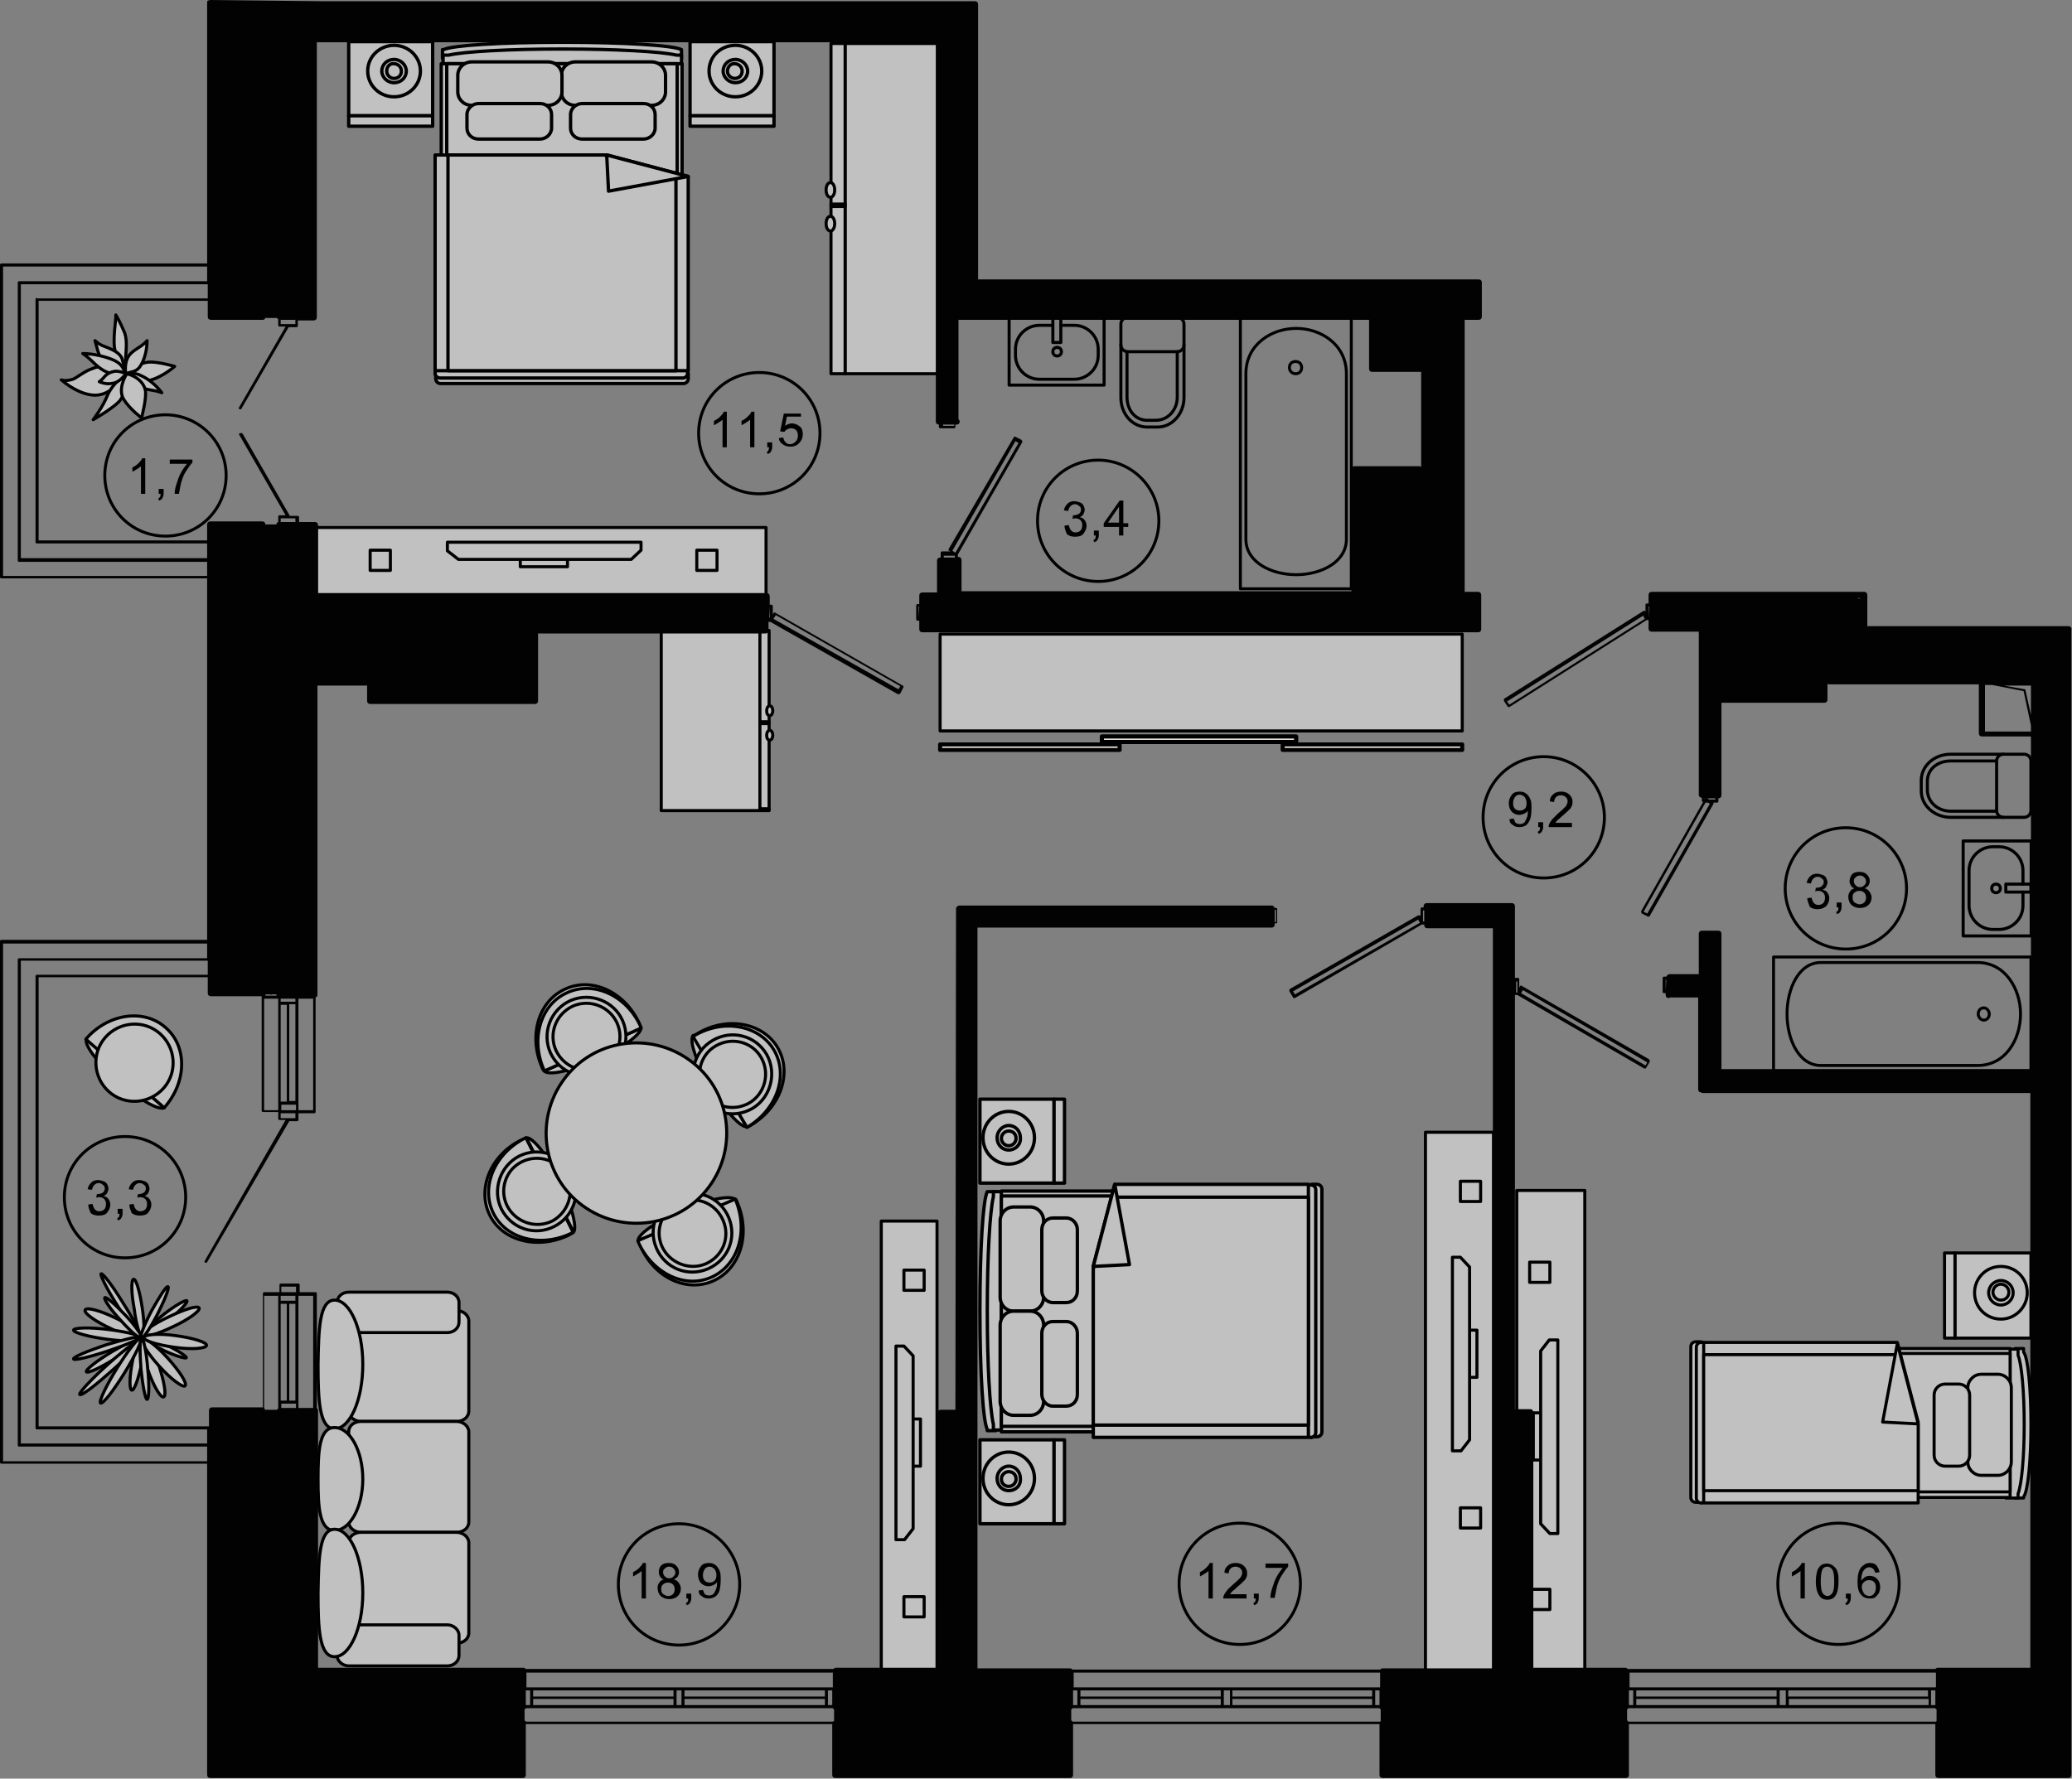 <?xml version="1.0" encoding="UTF-8"?> <!-- Generator: Adobe Illustrator 25.0.1, SVG Export Plug-In . SVG Version: 6.00 Build 0) --> <svg xmlns="http://www.w3.org/2000/svg" xmlns:xlink="http://www.w3.org/1999/xlink" id="Слой_1" x="0px" y="0px" viewBox="0 0 338.1 290.3" style="enable-background:new 0 0 338.1 290.3;" xml:space="preserve"><rect x="0" y="0" width="338.1" height="290.3" fill="#808080" stroke="none"/> <style type="text/css"> .st0{fill:#C1C1C2;stroke:#000000;stroke-width:0.5;stroke-linecap:round;stroke-linejoin:round;stroke-miterlimit:10;} .st1{fill:#F5EFE8;stroke:#000000;stroke-width:0.658;stroke-linecap:round;stroke-linejoin:round;stroke-miterlimit:10;} .st2{fill:#F5EFE8;stroke:#000000;stroke-width:0.685;stroke-linecap:round;stroke-linejoin:round;stroke-miterlimit:10;} .st3{fill:#F5EFE8;stroke:#000000;stroke-width:0.5;stroke-linecap:round;stroke-linejoin:round;stroke-miterlimit:10;} .st4{fill:#C1C1C2;stroke:#000000;stroke-width:0.545;stroke-linecap:round;stroke-linejoin:round;stroke-miterlimit:10;} .st5{fill-rule:evenodd;clip-rule:evenodd;fill:#C1C1C2;stroke:#000000;stroke-width:0.5;stroke-linecap:round;stroke-linejoin:round;stroke-miterlimit:10;} .st6{fill:none;stroke:#000000;stroke-width:0.5;stroke-linecap:round;stroke-linejoin:round;stroke-miterlimit:10;} .st7{fill:none;stroke:#000000;stroke-width:0.48;stroke-linecap:round;stroke-linejoin:round;stroke-miterlimit:10;} .st8{fill:#020202;} .st9{fill:none;stroke:#000000;stroke-width:0.48;stroke-linecap:round;stroke-linejoin:round;stroke-miterlimit:10;} </style> <g> <g> <g> <path class="st0" d="M111.4,197.5c-4.2,1.8-7.3,3.9-7.3,5l15.9-6.7C119.3,195,115.6,195.7,111.4,197.5z"></path> <path class="st0" d="M116.3,209.1c4.4-1.9,6.2-7.5,4.1-12.6c-0.1-0.3-0.2-0.5-0.3-0.7l-15.9,6.7c0.1,0.3,0.2,0.5,0.3,0.8 C106.6,208.4,111.9,211,116.3,209.1z"></path> <path class="st0" d="M104.1,202.5c0,0,0,0.1,0,0.1c2.2,5.1,7.5,7.8,11.9,5.9c4.4-1.9,6.2-7.5,4-12.7c0,0,0-0.1,0-0.1L104.1,202.5 z"></path> <path class="st0" d="M107.1,203.7c-1.4-3.3,0.1-7,3.4-8.4c3.3-1.4,7,0.1,8.4,3.4c1.4,3.3-0.1,7-3.4,8.4 C112.2,208.5,108.5,207,107.1,203.7z"></path> <path class="st0" d="M108,203.4c-1.2-2.8,0.1-5.9,2.9-7.1c2.8-1.2,5.9,0.1,7.1,2.9c1.2,2.8-0.1,5.9-2.9,7.1 C112.4,207.4,109.2,206.1,108,203.4z"></path> </g> <g> <path class="st0" d="M91.3,192.6c-2-4.1-4.4-7-5.4-6.9l7.7,15.4C94.2,200.4,93.3,196.7,91.3,192.6z"></path> <path class="st0" d="M79.9,198.3c2.1,4.3,7.9,5.7,12.9,3.3c0.2-0.1,0.5-0.3,0.7-0.4l-7.7-15.4c-0.3,0.1-0.5,0.2-0.8,0.3 C80.1,188.5,77.8,194,79.9,198.3z"></path> <path class="st0" d="M85.8,185.7C85.8,185.7,85.7,185.7,85.8,185.7c-5.1,2.5-7.4,8-5.3,12.3c2.1,4.3,7.9,5.7,12.9,3.2 c0,0,0.1,0,0.1-0.1L85.8,185.7z"></path> <path class="st0" d="M84.7,188.7c3.2-1.6,7-0.3,8.6,2.9c1.6,3.2,0.3,7-2.9,8.6c-3.2,1.6-7,0.3-8.6-2.9 C80.3,194.2,81.6,190.3,84.7,188.7z"></path> <path class="st0" d="M85.2,189.6c2.7-1.3,5.9-0.2,7.3,2.4c1.3,2.7,0.2,5.9-2.4,7.3c-2.7,1.3-5.9,0.2-7.3-2.4 C81.4,194.2,82.5,190.9,85.2,189.6z"></path> </g> <g> <path class="st0" d="M97.4,172.9c4.2-1.8,7.2-4.1,7.2-5.1l-15.8,7C89.5,175.6,93.3,174.8,97.4,172.9z"></path> <path class="st0" d="M92.3,161.4c-4.4,1.9-6.1,7.6-3.9,12.7c0.1,0.3,0.2,0.5,0.4,0.7l15.8-7c-0.1-0.3-0.2-0.5-0.3-0.8 C102,162,96.7,159.4,92.3,161.4z"></path> <path class="st0" d="M104.6,167.8c0,0,0-0.1,0-0.1c-2.2-5.1-7.6-7.7-12-5.7c-4.4,1.9-6.1,7.6-3.8,12.7c0,0,0,0.1,0,0.1 L104.6,167.8z"></path> <path class="st0" d="M101.6,166.6c1.4,3.2,0,7-3.3,8.5c-3.2,1.4-7,0-8.5-3.3c-1.4-3.2,0-7,3.3-8.5 C96.4,161.9,100.2,163.4,101.6,166.6z"></path> <path class="st0" d="M100.7,167c1.2,2.7,0,5.9-2.8,7.2c-2.7,1.2-5.9,0-7.2-2.8c-1.2-2.7,0-5.9,2.8-7.2 C96.3,163,99.5,164.3,100.7,167z"></path> </g> <g> <path class="st0" d="M116,177.4c2.3,3.9,4.9,6.7,5.9,6.5l-8.8-14.9C112.4,169.9,113.7,173.5,116,177.4z"></path> <path class="st0" d="M126.9,171c-2.4-4.1-8.3-5.2-13.1-2.3c-0.2,0.1-0.5,0.3-0.7,0.4l8.8,14.9c0.2-0.1,0.5-0.3,0.7-0.4 C127.4,180.7,129.3,175.1,126.9,171z"></path> <path class="st0" d="M121.9,184C121.9,184,122,183.9,121.9,184c4.9-2.9,6.8-8.5,4.4-12.6c-2.4-4.1-8.3-5.2-13.1-2.3 c0,0-0.1,0-0.1,0.1L121.9,184z"></path> <path class="st0" d="M122.8,180.9c-3.1,1.8-7,0.8-8.8-2.3c-1.8-3.1-0.8-7,2.3-8.8c3.1-1.8,7-0.8,8.8,2.3 C126.8,175.1,125.8,179.1,122.8,180.9z"></path> <path class="st0" d="M122.3,180c-2.6,1.5-5.9,0.7-7.4-1.9c-1.5-2.6-0.7-5.9,1.9-7.4c2.6-1.5,5.9-0.7,7.4,1.9 C125.7,175.2,124.8,178.5,122.3,180z"></path> </g> <g> <path class="st0" d="M95.1,196.8c-6.6-4.8-7.9-14.1-3.1-20.6c4.8-6.6,14.1-7.9,20.6-3.1c6.6,4.8,7.9,14.1,3.1,20.6 C110.9,200.2,101.7,201.6,95.1,196.8z"></path> </g> </g> <g> <g> <path class="st0" d="M152.9,199.3v73.3h-9.1v-73.3H152.9z"></path> </g> <g> <path class="st0" d="M150.8,260.6v3.3h-3.3v-3.3H150.8z"></path> </g> <g> <path class="st0" d="M150.8,207.3v3.3h-3.3v-3.3H150.8z"></path> </g> <g> <path class="st0" d="M150.2,231.6v7.7h-1.7v-7.7H150.2z"></path> </g> <path class="st0" d="M147.5,219.7h-1.3v31.6h1.4l1.4-1.8l0-28.2L147.5,219.7z"></path> </g> <g> <g> <path class="st0" d="M247.5,272.6v-78.3h11.1v78.3H247.5z"></path> </g> <g> <path class="st0" d="M249.6,209.3v-3.3h3.3v3.3H249.6z"></path> </g> <g> <path class="st0" d="M249.6,262.7v-3.3h3.3v3.3H249.6z"></path> </g> <g> <path class="st0" d="M250.2,238.3v-7.7h1.7v7.7H250.2z"></path> </g> <path class="st0" d="M252.9,250.3h1.3v-31.6h-1.4l-1.4,1.8l0,28.2L252.9,250.3z"></path> </g> <g> <g> <path class="st0" d="M243.7,184.8v88h-11.1v-88H243.7z"></path> </g> <g> <path class="st0" d="M241.6,246.1v3.3h-3.3v-3.3H241.6z"></path> </g> <g> <path class="st0" d="M241.6,192.8v3.3h-3.3v-3.3H241.6z"></path> </g> <g> <path class="st0" d="M241,217.1v7.7h-1.7v-7.7H241z"></path> </g> <path class="st0" d="M238.3,205.2H237v31.6h1.4l1.4-1.8l0-28.2L238.3,205.2z"></path> </g> <g> <g> <path class="st0" d="M125,97.1H51.6v-11H125V97.1z"></path> </g> <g> <path class="st0" d="M63.7,93.1h-3.3v-3.3h3.3V93.1z"></path> </g> <g> <path class="st0" d="M117,93.1h-3.3v-3.3h3.3V93.1z"></path> </g> <g> <path class="st0" d="M92.6,92.5h-7.7v-1.7h7.7V92.5z"></path> </g> <path class="st0" d="M104.6,89.8v-1.3H73v1.4l1.8,1.4l28.2,0L104.6,89.8z"></path> </g> <g> <g> <path class="st0" d="M74.5,213.9c1.1,0,2,0.8,2,1.7l0,14.7c0,1-0.9,1.7-2,1.7l-15.6,0c-1.1,0-2-0.8-2-1.7l0-14.7 c0-1,0.9-1.7,2-1.7L74.5,213.9z"></path> </g> <g> <path class="st0" d="M74.5,232c1.1,0,2,0.8,2,1.7l0,14.7c0,1-0.9,1.7-2,1.7l-15.6,0c-1.1,0-2-0.8-2-1.7l0-14.7c0-1,0.9-1.7,2-1.7 L74.5,232z"></path> </g> <g> <path class="st0" d="M74.5,250.1c1.1,0,2,0.8,2,1.7l0,14.7c0,1-0.9,1.7-2,1.7H58.9c-1.1,0-2-0.8-2-1.7l0-14.7c0-1,0.9-1.7,2-1.7 L74.5,250.1z"></path> </g> <g> <path class="st0" d="M73,210.9c1,0,1.9,0.7,1.9,1.7v3.2c0,0.9-0.8,1.7-1.9,1.7l-16.1,0c-1,0-1.9-0.8-1.9-1.7l0-3.2 c0-0.9,0.8-1.7,1.9-1.7L73,210.9z"></path> </g> <g> <path class="st0" d="M73,265.2c1,0,1.9,0.8,1.9,1.7l0,3.3c0,0.9-0.8,1.7-1.9,1.7l-16.1,0c-1,0-1.9-0.8-1.9-1.7l0-3.3 c0-0.9,0.8-1.7,1.9-1.7L73,265.2z"></path> </g> <g> <path class="st0" d="M54.6,212.2c2.5,0,4.6,4.7,4.6,10.5c0,5.8-2.1,10.5-4.6,10.5c-2.5,0-2.7-4.7-2.7-10.5 C52,216.9,52.1,212.2,54.6,212.2z"></path> </g> <g> <path class="st0" d="M54.6,233c2.5,0,4.6,3.8,4.6,8.4c0,4.6-2.1,8.4-4.6,8.4c-2.5,0-2.7-3.8-2.7-8.4S52.1,233,54.6,233z"></path> </g> <g> <path class="st0" d="M54.6,249.6c2.5,0,4.6,4.6,4.6,10.4c0,5.7-2.1,10.4-4.6,10.4c-2.5,0-2.7-4.6-2.7-10.4 C52,254.2,52.1,249.6,54.6,249.6z"></path> </g> </g> <g> <g> <g> <rect x="153.4" y="103.5" class="st0" width="85.2" height="15.8"></rect> </g> </g> <g> <g> <rect x="209.3" y="121.5" class="st1" width="29.3" height="0.9"></rect> </g> </g> <g> <g> <rect x="153.4" y="121.5" class="st1" width="29.3" height="0.9"></rect> </g> </g> <g> <g> <rect x="179.8" y="120.2" class="st2" width="31.7" height="0.9"></rect> </g> </g> </g> <g> <g> <g> <rect x="137.9" y="7.1" class="st0" width="15.5" height="53.9"></rect> </g> <g> <rect x="135.6" y="7.1" class="st0" width="2.3" height="53.9"></rect> </g> </g> <rect x="135.6" y="33.3" class="st3" width="2.3" height="0.4"></rect> <path class="st0" d="M135.5,35.3c0.4,0,0.7,0.5,0.7,1.2c0,0.7-0.3,1.2-0.7,1.2c-0.4,0-0.7-0.5-0.7-1.2 C134.8,35.8,135.1,35.3,135.5,35.3z"></path> <path class="st0" d="M135.5,29.8c0.4,0,0.7,0.5,0.7,1.2c0,0.7-0.3,1.2-0.7,1.2c-0.4,0-0.7-0.5-0.7-1.2 C134.8,30.3,135.1,29.8,135.5,29.8z"></path> </g> <g> <g> <path class="st4" d="M72.2,8.1h0.2c1.3-0.7,9.5-1.2,19.4-1.2s18.1,0.5,19.4,1.2l0,0v1.4l-9.9,0c-2.8,0.1-6,0.2-9.5,0.2 c-3.4,0-6.7-0.1-9.5-0.2l-10.1,0V8.1z"></path> <path class="st4" d="M73.2,9c2.6-0.6,9.9-1,18.6-1c8.7,0,16,0.4,18.6,1h0.8v2l-38.9,0V9H73.2z"></path> <rect x="72" y="10.4" class="st4" width="39.3" height="50.4"></rect> <rect x="72.9" y="10.4" class="st4" width="37.6" height="50.4"></rect> <path class="st4" d="M71,60.9c0-0.3,0.8-0.6,1.7-0.6l37.9,0c1,0,1.7,0.3,1.7,0.6v0.9c0,0,0,0,0,0c0,0,0,0,0,0 c0,0.5-0.4,0.8-0.8,0.8l-39.6,0c-0.5,0-0.8-0.4-0.8-0.8c0,0,0,0,0,0c0,0,0,0,0,0V60.9z"></path> <path class="st4" d="M71,60.9c0,0.5,0.4,0.8,0.8,0.8l39.6,0c0.5,0,0.8-0.4,0.8-0.8l0,0c0-0.5-0.4-0.8-0.8-0.8l-39.6,0 C71.4,60.1,71,60.4,71,60.9L71,60.9z"></path> <g> <path class="st4" d="M91.6,15c0,1.2,1,2.2,2.3,2.2l12.4,0c1.3,0,2.3-1,2.3-2.2v-2.7c0-1.2-1-2.2-2.3-2.2l-12.4,0 c-1.3,0-2.3,1-2.3,2.2V15z"></path> </g> <g> <path class="st4" d="M93.1,20.9c0,1,0.8,1.8,1.9,1.8l10,0c1,0,1.9-0.8,1.9-1.8v-2.2c0-1-0.8-1.8-1.9-1.8l-10,0 c-1,0-1.9,0.8-1.9,1.8V20.9z"></path> </g> <g> <path class="st4" d="M74.7,15c0,1.2,1,2.2,2.3,2.2l12.4,0c1.3,0,2.3-1,2.3-2.2v-2.7c0-1.2-1-2.2-2.3-2.2l-12.4,0 c-1.3,0-2.3,1-2.3,2.2V15z"></path> </g> <g> <path class="st4" d="M76.2,20.9c0,1,0.8,1.8,1.9,1.8l10,0c1,0,1.9-0.8,1.9-1.8v-2.2c0-1-0.8-1.8-1.9-1.8l-10,0 c-1,0-1.9,0.8-1.9,1.8V20.9z"></path> </g> <polygon class="st4" points="71,60.5 112.3,60.5 112.3,28.8 99.1,25.3 71,25.3 "></polygon> <polygon class="st4" points="73.1,60.5 110.3,60.5 110.3,28.9 98.6,25.3 73.1,25.3 "></polygon> <polygon class="st4" points="112.3,28.8 112.3,28.8 99,25.3 99.3,31.2 "></polygon> </g> <g> <rect x="56.9" y="6.8" class="st4" width="13.7" height="12.1"></rect> <rect x="56.9" y="18.9" class="st4" width="13.7" height="1.7"></rect> <g> <path class="st4" d="M61.8,11.6c0,1.4,1.1,2.5,2.5,2.5c1.4,0,2.5-1.1,2.5-2.5c0-1.4-1.1-2.5-2.5-2.5 C62.9,9.1,61.8,10.2,61.8,11.6z"></path> <path class="st4" d="M60,11.6c0,2.3,1.9,4.2,4.3,4.2c2.4,0,4.3-1.9,4.3-4.2c0-2.3-1.9-4.2-4.3-4.2C62,7.4,60,9.2,60,11.6z M62.3,11.6c0-1.1,0.9-1.9,2-1.9c1.1,0,2,0.9,2,1.9c0,1.1-0.9,1.9-2,1.9C63.2,13.5,62.3,12.6,62.3,11.6z"></path> <path class="st4" d="M63.1,11.6c0,0.7,0.6,1.2,1.2,1.2c0.7,0,1.2-0.5,1.2-1.2c0-0.7-0.6-1.2-1.2-1.2 C63.6,10.3,63.1,10.9,63.1,11.6z"></path> </g> </g> <g> <rect x="112.6" y="6.8" class="st4" width="13.7" height="12.1"></rect> <rect x="112.6" y="18.9" class="st4" width="13.7" height="1.7"></rect> <g> <path class="st4" d="M117.4,11.6c0,1.4,1.1,2.5,2.5,2.5c1.4,0,2.5-1.1,2.5-2.5c0-1.4-1.1-2.5-2.5-2.5 C118.6,9.1,117.4,10.2,117.4,11.6z"></path> <path class="st4" d="M115.7,11.6c0,2.3,1.9,4.2,4.3,4.2c2.4,0,4.3-1.9,4.3-4.2c0-2.3-1.9-4.2-4.3-4.2 C117.6,7.4,115.7,9.2,115.7,11.6z M118,11.6c0-1.1,0.9-1.9,2-1.9c1.1,0,2,0.9,2,1.9c0,1.1-0.9,1.9-2,1.9 C118.9,13.5,118,12.6,118,11.6z"></path> <path class="st4" d="M118.7,11.6c0,0.7,0.6,1.2,1.2,1.2c0.7,0,1.2-0.5,1.2-1.2c0-0.7-0.6-1.2-1.2-1.2 C119.3,10.3,118.7,10.9,118.7,11.6z"></path> </g> </g> </g> <g> <g> <path class="st4" d="M161.1,233.5v-0.2c-0.7-1.3-1.2-9.5-1.2-19.4s0.5-18.1,1.2-19.4v0h1.4v9.9c0.1,2.8,0.2,6,0.2,9.5 s-0.1,6.7-0.2,9.5v10.1H161.1z"></path> <path class="st4" d="M162.1,232.5c-0.6-2.6-1-9.9-1-18.6c0-8.7,0.4-16,1-18.6v-0.8h2l0,38.9h-2V232.5z"></path> <rect x="163.4" y="194.4" class="st4" width="50.4" height="39.3"></rect> <rect x="163.4" y="195.2" class="st4" width="50.4" height="37.6"></rect> <path class="st4" d="M214,234.6c-0.3,0-0.6-0.8-0.6-1.7l0-37.9c0-1,0.3-1.7,0.6-1.7h0.9c0,0,0,0,0,0c0,0,0,0,0,0 c0.5,0,0.8,0.4,0.8,0.8l0,39.6c0,0.5-0.4,0.8-0.8,0.8c0,0,0,0,0,0c0,0,0,0,0,0H214z"></path> <path class="st4" d="M213.9,234.6c0.5,0,0.8-0.4,0.8-0.8v-39.6c0-0.5-0.4-0.8-0.8-0.8l0,0c-0.5,0-0.8,0.4-0.8,0.8l0,39.6 C213.1,234.3,213.5,234.6,213.9,234.6L213.9,234.6z"></path> <g> <path class="st4" d="M168.1,214c1.2,0,2.2-1,2.2-2.3l0-12.4c0-1.3-1-2.3-2.2-2.3h-2.7c-1.2,0-2.2,1-2.2,2.3v12.4 c0,1.3,1,2.3,2.2,2.3H168.1z"></path> </g> <g> <path class="st4" d="M174,212.6c1,0,1.8-0.8,1.8-1.9v-10c0-1-0.8-1.9-1.8-1.9l-2.2,0c-1,0-1.8,0.8-1.8,1.9v10 c0,1,0.8,1.9,1.8,1.9H174z"></path> </g> <g> <path class="st4" d="M168.1,231c1.2,0,2.2-1,2.2-2.3v-12.4c0-1.3-1-2.3-2.2-2.3h-2.7c-1.2,0-2.2,1-2.2,2.3v12.4 c0,1.3,1,2.3,2.2,2.3H168.1z"></path> </g> <g> <path class="st4" d="M174,229.5c1,0,1.8-0.8,1.8-1.9v-10c0-1-0.8-1.9-1.8-1.9h-2.2c-1,0-1.8,0.8-1.8,1.9l0,10 c0,1,0.8,1.9,1.8,1.9H174z"></path> </g> <polygon class="st4" points="213.5,234.6 213.5,193.3 181.9,193.3 178.4,206.6 178.4,234.6 "></polygon> <polygon class="st4" points="213.5,232.6 213.5,195.4 181.9,195.4 178.4,207.1 178.4,232.6 "></polygon> <polygon class="st4" points="181.9,193.3 181.9,193.3 178.4,206.7 184.3,206.4 "></polygon> </g> <g> <rect x="159.9" y="235" class="st4" width="12.1" height="13.7"></rect> <rect x="172" y="235" class="st4" width="1.7" height="13.7"></rect> <g> <path class="st4" d="M164.6,243.9c1.4,0,2.5-1.1,2.5-2.5c0-1.4-1.1-2.5-2.5-2.5c-1.4,0-2.5,1.1-2.5,2.5 C162.1,242.8,163.3,243.9,164.6,243.9z"></path> <path class="st4" d="M164.6,245.6c2.3,0,4.2-1.9,4.2-4.3c0-2.4-1.9-4.3-4.2-4.3c-2.3,0-4.2,1.9-4.2,4.3 C160.4,243.7,162.3,245.6,164.6,245.6z M164.6,243.3c-1.1,0-1.9-0.9-1.9-2c0-1.1,0.9-2,1.9-2c1.1,0,1.9,0.9,1.9,2 C166.6,242.5,165.7,243.3,164.6,243.3z"></path> <path class="st4" d="M164.6,242.6c0.7,0,1.2-0.6,1.2-1.2c0-0.7-0.5-1.2-1.2-1.2c-0.7,0-1.2,0.6-1.2,1.2 C163.4,242.1,163.9,242.6,164.6,242.6z"></path> </g> </g> <g> <rect x="159.9" y="179.4" class="st4" width="12.1" height="13.7"></rect> <rect x="172" y="179.4" class="st4" width="1.7" height="13.7"></rect> <g> <path class="st4" d="M164.6,188.2c1.4,0,2.5-1.1,2.5-2.5c0-1.4-1.1-2.5-2.5-2.5c-1.4,0-2.5,1.1-2.5,2.5 C162.1,187.1,163.3,188.2,164.6,188.2z"></path> <path class="st4" d="M164.6,190c2.3,0,4.2-1.9,4.2-4.3c0-2.4-1.9-4.3-4.2-4.3c-2.3,0-4.2,1.9-4.2,4.3 C160.4,188.1,162.3,190,164.6,190z M164.6,187.7c-1.1,0-1.9-0.9-1.9-2c0-1.1,0.9-2,1.9-2c1.1,0,1.9,0.9,1.9,2 C166.6,186.8,165.7,187.7,164.6,187.7z"></path> <path class="st4" d="M164.6,187c0.7,0,1.2-0.6,1.2-1.2c0-0.7-0.5-1.2-1.2-1.2c-0.7,0-1.2,0.6-1.2,1.2 C163.4,186.4,163.9,187,164.6,187z"></path> </g> </g> </g> <g> <path class="st5" d="M23.2,218.1c-0.2-0.3,1.3-1.8,3.3-3.4c2-1.6,3.8-2.6,4-2.4c0.2,0.3-1.3,1.8-3.3,3.4 C25.2,217.2,23.4,218.3,23.2,218.1L23.2,218.1z"></path> <path class="st5" d="M23.2,218c0.4,0.1,0.3,2.1-0.1,4.6c-0.5,2.4-1.2,4.4-1.6,4.3c-0.4-0.1-0.4-2.1,0.1-4.6 C22,219.8,22.8,217.9,23.2,218L23.2,218z"></path> <path class="st5" d="M16.5,207.9c0.3-0.1,1.9,2,3.6,4.8c1.8,2.8,3,5.2,2.8,5.4c-0.3,0.1-1.9-2-3.6-4.8 C17.5,210.5,16.3,208.1,16.5,207.9L16.5,207.9z"></path> <path class="st5" d="M23.3,218.3c0.5-0.2,1.7,1.9,2.6,4.5c0.9,2.7,1.3,5,0.8,5.2c-0.5,0.2-1.7-1.9-2.6-4.5 C23.2,220.7,22.8,218.4,23.3,218.3L23.3,218.3z"></path> <path class="st5" d="M21.8,208.8c0.4-0.1,1,2,1.4,4.6c0.4,2.6,0.4,4.8,0,4.9c-0.3,0-1-2.1-1.3-4.7C21.4,211,21.4,208.8,21.8,208.8 L21.8,208.8z"></path> <path class="st5" d="M13.9,213.8c0.2-0.5,2.5,0.1,5.1,1.4c2.6,1.2,4.5,2.6,4.3,3.1s-2.5-0.1-5.1-1.4 C15.6,215.7,13.6,214.3,13.9,213.8L13.9,213.8z"></path> <path class="st5" d="M23.2,218.3c0.2,0.3-1.7,1.8-4.2,3.3c-2.5,1.6-4.7,2.6-4.9,2.3c-0.2-0.3,1.7-1.8,4.2-3.3 C20.9,219.1,23.1,218,23.2,218.3L23.2,218.3z"></path> <path class="st5" d="M23.4,218.3c0.1-0.2,1.8,0.3,3.7,1.2c1.9,0.9,3.4,1.9,3.3,2.1c-0.1,0.2-1.8-0.3-3.7-1.2 S23.3,218.6,23.4,218.3L23.4,218.3z"></path> <path class="st5" d="M23.4,217.9c-0.2-0.5,1.6-1.8,4.2-3c2.5-1.2,4.7-1.9,4.9-1.4c0.2,0.4-1.6,1.8-4.2,3 C25.8,217.7,23.6,218.4,23.4,217.9L23.4,217.9z"></path> <path class="st5" d="M23.2,218.5c0.2,0.2-1.9,2.5-4.7,5c-2.8,2.5-5.2,4.4-5.5,4.1c-0.2-0.2,1.9-2.5,4.7-5 C20.5,220.1,23,218.3,23.2,218.5L23.2,218.5z"></path> <path class="st5" d="M12,217.1c0-0.4,2.6-0.5,5.7-0.1c3.1,0.4,5.6,1,5.6,1.5c-0.1,0.4-2.6,0.5-5.7,0.1 C14.5,218.2,12,217.5,12,217.1L12,217.1z"></path> <path class="st5" d="M23.2,218.5c0.4-0.3,2.3,1.1,4.2,3.2c1.9,2.1,3.2,4.1,2.8,4.5c-0.4,0.3-2.3-1.1-4.2-3.2 C24,220.8,22.8,218.8,23.2,218.5L23.2,218.5z"></path> <path class="st5" d="M27.4,210c0.3,0.1-0.5,2.1-1.7,4.5c-1.2,2.3-2.4,4.1-2.7,4c-0.3-0.1,0.5-2.2,1.7-4.5 C26,211.7,27.1,209.9,27.4,210L27.4,210z"></path> <path class="st5" d="M23.5,218.3c0-0.5,2.4-0.7,5.2-0.3c2.9,0.4,5.1,1.1,5,1.6c-0.1,0.5-2.4,0.7-5.2,0.3 C25.6,219.5,23.4,218.8,23.5,218.3L23.5,218.3z"></path> <path class="st5" d="M17.1,211.8c0.2-0.2,1.7,1.1,3.4,2.9c1.7,1.8,2.8,3.5,2.6,3.7c-0.3,0.2-1.8-1.1-3.4-2.9 C18,213.7,16.9,212,17.1,211.8L17.1,211.8z"></path> <path class="st5" d="M16.4,229c-0.3-0.2,0.9-2.8,2.7-5.7c1.8-2.9,3.6-5.2,3.9-4.9c0.3,0.2-0.9,2.8-2.7,5.7 C18.5,227,16.8,229.2,16.4,229L16.4,229z"></path> <path class="st5" d="M23.1,218.4c0.3,0,0.8,2.2,1,5c0.3,2.8,0.2,5-0.1,5c-0.3,0-0.7-2.2-1-5C22.8,220.7,22.8,218.4,23.1,218.4 L23.1,218.4z"></path> <path class="st5" d="M22.9,218.2c0.1,0.3-2.3,1.3-5.3,2.3c-3,1-5.6,1.6-5.6,1.3c-0.1-0.3,2.3-1.3,5.3-2.3 C20.3,218.6,22.9,218,22.9,218.2L22.9,218.2z"></path> </g> <g> <g> <path class="st6" d="M182.9,56.3v8.6c0,2.7,1.9,4.8,4.3,4.8l1.7,0c2.4,0,4.3-2.2,4.3-4.8v-8.6"></path> </g> <g> <path class="st6" d="M182.9,56.3v-3.4c0-0.6,0.5-1.1,1.1-1.1h8.1c0.6,0,1.1,0.5,1.1,1.1v3.4c0,0.6-0.5,1.1-1.1,1.1H184 C183.4,57.4,182.9,56.9,182.9,56.3z"></path> </g> <g> <path class="st6" d="M183.9,57.4v7.4c0,2.2,1.4,3.8,3.3,3.8h1.4c2,0,3.5-1.7,3.5-3.8v-7.4"></path> </g> </g> <g> <rect x="164.8" y="51.8" transform="matrix(-1 -4.541046e-11 4.541046e-11 -1 344.963 114.656)" class="st6" width="15.5" height="11.1"></rect> <path class="st6" d="M171.8,53.1h-2.2c-2.1,0-3.9,1.7-3.9,3.9v1c0,2.1,1.7,3.9,3.9,3.9h5.7c2.1,0,3.9-1.7,3.9-3.9v-1 c0-2.1-1.7-3.9-3.9-3.9h-2.2"></path> <ellipse class="st6" cx="172.5" cy="57.4" rx="0.7" ry="0.7"></ellipse> <rect x="171.8" y="51.8" class="st6" width="1.3" height="4.1"></rect> </g> <g> <g> <path class="st7" d="M202.4,96.1l18.1,0l0-44.3l-18.1,0L202.4,96.1z"></path> </g> <path class="st7" d="M219.7,88c0,3.8-4.2,5.8-8.2,5.8c-4,0-8.2-2-8.2-5.8l0-27c0-4.8,4.2-7.4,8.2-7.4c4,0,8.2,2.6,8.2,7.4 L219.7,88z"></path> <g> <path class="st7" d="M212.4,60c0,0.6-0.4,1-1,1c-0.5,0-1-0.4-1-1c0-0.6,0.4-1,1-1C212,59,212.4,59.4,212.4,60z"></path> </g> </g> <g> <g> <path class="st6" d="M326.9,123.1h-8.6c-2.7,0-4.8,1.9-4.8,4.3v1.7c0,2.4,2.2,4.3,4.8,4.3h8.6"></path> </g> <g> <path class="st6" d="M326.9,123.1h3.4c0.6,0,1.1,0.5,1.1,1.1v8.1c0,0.6-0.5,1.1-1.1,1.1h-3.4c-0.6,0-1.1-0.5-1.1-1.1v-8.1 C325.8,123.6,326.3,123.1,326.9,123.1z"></path> </g> <g> <path class="st6" d="M325.7,124.2h-7.4c-2.2,0-3.8,1.4-3.8,3.3v1.4c0,2,1.7,3.5,3.8,3.5h7.4"></path> </g> </g> <g> <rect x="318.1" y="139.5" transform="matrix(4.482199e-11 -1 1 4.482199e-11 180.842 470.859)" class="st6" width="15.5" height="11.1"></rect> <path class="st6" d="M330.1,144.3v-2.2c0-2.1-1.7-3.9-3.9-3.9h-1c-2.1,0-3.9,1.7-3.9,3.9v5.7c0,2.1,1.7,3.9,3.9,3.9h1 c2.1,0,3.9-1.7,3.9-3.9v-2.2"></path> <ellipse class="st6" cx="325.7" cy="145" rx="0.7" ry="0.7"></ellipse> <rect x="327.3" y="144.3" class="st6" width="4.1" height="1.3"></rect> </g> <g> <g> <path class="st7" d="M289.4,156.2v18.6l42,0v-18.6L289.4,156.2z"></path> </g> <path class="st7" d="M297.1,173.9c-3.6,0-5.5-4.3-5.5-8.4c0-4.1,1.9-8.4,5.5-8.4l25.6,0c4.5,0,7,4.3,7,8.4c0,4.1-2.4,8.4-7,8.4 L297.1,173.9z"></path> <g> <path class="st7" d="M323.7,166.5c-0.5,0-0.9-0.5-0.9-1c0-0.6,0.4-1,0.9-1c0.5,0,0.9,0.5,0.9,1 C324.6,166.1,324.2,166.5,323.7,166.5z"></path> </g> </g> <g> <rect x="319" y="204.5" class="st0" width="12.4" height="13.9"></rect> <rect x="317.3" y="204.5" class="st0" width="1.7" height="13.9"></rect> <g> <path class="st0" d="M326.5,213.5c-1.4,0-2.5-1.1-2.5-2.5c0-1.4,1.1-2.5,2.5-2.5c1.4,0,2.5,1.1,2.5,2.5 C329.1,212.4,327.9,213.5,326.5,213.5z"></path> <path class="st0" d="M330.8,211c0-2.4-1.9-4.3-4.3-4.3c-2.4,0-4.3,1.9-4.3,4.3c0,2.4,1.9,4.3,4.3,4.3 C328.9,215.3,330.8,213.3,330.8,211z M324.5,211c0-1.1,0.9-2,2-2c1.1,0,2,0.9,2,2c0,1.1-0.9,2-2,2 C325.4,213,324.5,212.1,324.5,211z"></path> <path class="st0" d="M326.5,212.2c-0.7,0-1.3-0.6-1.3-1.3c0-0.7,0.6-1.3,1.3-1.3c0.7,0,1.3,0.6,1.3,1.3 C327.8,211.7,327.2,212.2,326.5,212.2z"></path> </g> </g> <g> <path class="st0" d="M330.2,244.3c0.7-0.8,1.2-5.8,1.2-11.8c0-6-0.5-11-1.2-11.8v-0.6h-1.4v6.6c-0.1,1.7-0.2,3.7-0.2,5.8 c0,2.1,0.1,4.1,0.2,5.8v6.2h1.4V244.3z"></path> <path class="st0" d="M329.3,243.8c0.6-1.6,1-6,1-11.3c0-5.3-0.4-9.8-1-11.3v-1h-2v24.3h2V243.8z"></path> <rect x="277.8" y="220.1" class="st0" width="50.2" height="24.3"></rect> <rect x="277.8" y="220.9" class="st0" width="50.2" height="22.6"></rect> <path class="st0" d="M277.6,245.3c0.3,0,0.6-0.8,0.6-1.7v-22.9c0-0.9-0.3-1.7-0.6-1.7h-0.9c0,0,0,0,0,0c0,0,0,0,0,0 c-0.5,0-0.8,0.4-0.8,0.8v24.6c0,0.5,0.4,0.8,0.8,0.8c0,0,0,0,0,0c0,0,0,0,0,0H277.6z"></path> <path class="st0" d="M277.6,245.3c-0.5,0-0.8-0.4-0.8-0.8v-24.6c0-0.5,0.4-0.8,0.8-0.8l0,0c0.5,0,0.8,0.4,0.8,0.8v24.6 C278.5,244.9,278.1,245.3,277.6,245.3L277.6,245.3z"></path> <g> <path class="st0" d="M323.3,240.8c-1.2,0-2.2-1-2.2-2.2v-12.1c0-1.2,1-2.2,2.2-2.2h2.7c1.2,0,2.2,1,2.2,2.2v12.1 c0,1.2-1,2.2-2.2,2.2H323.3z"></path> </g> <g> <path class="st0" d="M317.4,239.3c-1,0-1.8-0.8-1.8-1.8v-9.8c0-1,0.8-1.8,1.8-1.8h2.2c1,0,1.8,0.8,1.8,1.8v9.8 c0,1-0.8,1.8-1.8,1.8H317.4z"></path> </g> <polygon class="st0" points="278,245.3 278,219.1 309.6,219.1 313,232.1 313,245.3 "></polygon> <polygon class="st0" points="278,243.3 278,221.1 309.5,221.1 313,232.6 313,243.3 "></polygon> <polygon class="st0" points="309.6,219.3 309.6,219.3 313,232.4 307.2,232.1 "></polygon> </g> <g> <path class="st0" d="M19.3,176.5c3.3,2.9,6.6,4.8,7.5,4.3l-12.7-11.2C13.7,170.5,15.9,173.5,19.3,176.5z"></path> <path class="st0" d="M26.8,180.8C26.8,180.7,26.9,180.7,26.8,180.8c3.7-4.2,3.8-10,0.2-13.1c-3.5-3.1-9.3-2.3-12.9,1.8 c0,0,0,0.1-0.1,0.1L26.8,180.8z"></path> <path class="st0" d="M26.7,177.6c-2.3,2.6-6.3,2.9-8.9,0.6c-2.6-2.3-2.9-6.3-0.6-8.9c2.3-2.6,6.3-2.9,8.9-0.6 C28.7,171,29,175,26.7,177.6z"></path> </g> <g> <path class="st5" d="M20.7,61.1c-0.4-0.4-1.3-1.4-2.8-1.4c-1.5,0-2.2,0.2-3.2,0.6c-1.2,0.5-2.1,1.3-2.8,1.6 c-0.7,0.2-1.3,0.3-1.9,0.1c1.6,1.4,4.3,2.9,6.4,2.4C18.3,64,19.8,62.1,20.7,61.1L20.7,61.1z"></path> <path class="st5" d="M28.5,59.8c0,0-2.7-0.8-4.2-0.7c-1.4,0.1-2.7,0.9-3.7,1.9c0.4,0.3,2,1.5,4.1,1C26.7,61.4,28.5,59.8,28.5,59.8 L28.5,59.8z"></path> <path class="st5" d="M18.9,51.4c0.3,0.5,0.8,1.4,1.3,2.6c0.6,1.2,0.4,2.9,0.3,4.4c-0.1,1.5,0,1.9,0,2.5c-1-1.8-1.1-1.9-1.7-3.6 C18.3,55.6,19,51.9,18.9,51.4L18.9,51.4z"></path> <path class="st5" d="M15.2,68.5c0,0,3.7-2.1,4.5-3.3c0.8-1.2,1-2.7,0.9-4.1c-0.4,0.1-2.3,1.6-3.1,3.5 C16.8,66.4,15.2,68.5,15.2,68.5L15.2,68.5z"></path> <path class="st5" d="M20.7,61.1c0,0.3,0.8,1.2,1.5,1.7c1.5,1,2.7,0.7,4.2,1.3c-0.8-1.1-2.2-2.3-3.4-2.8 C21.8,60.7,21.5,61.1,20.7,61.1L20.7,61.1z"></path> <path class="st5" d="M20.6,61c-0.2-0.2-0.2-1.5,0.1-2.3c0.6-1.6,2.2-1.8,3.3-3.1c0,1.4-0.4,3.2-1.2,4.3 C22.1,60.8,21.4,60.6,20.6,61L20.6,61z"></path> <path class="st5" d="M20.5,60.9c-0.1-0.5-0.3-1.4-0.6-2.4c-0.4-1-1.7-1.5-2.7-1.9c-1.1-0.4-1.3-0.7-1.7-1c0.5,1.7,0.4,1.8,1.1,3.1 C17.3,59.9,20.2,60.6,20.5,60.9L20.5,60.9z"></path> <path class="st5" d="M20.6,61c-0.2,0.2-1.7,0.2-2.7-0.1c-2.1-0.7-2.7-2.1-4.4-3.2c1.6,0,3.9,0.5,5.3,1.2 C20.1,59.6,20,60.2,20.6,61L20.6,61z"></path> <path class="st5" d="M23.1,68.2c0,0,0.9-3.4,0.6-4.6c-0.3-1.2-1.4-2.2-3-2.6c-0.3,0.4-1.5,2.6-0.5,4.2 C21.2,66.8,23.1,68.2,23.1,68.2L23.1,68.2z"></path> <path class="st5" d="M20.6,61c-0.1-0.1-1.3-0.5-1.9-0.4c-1.6,0.3-1.6,1.1-2.5,1.7c1,0.4,1.6,0.4,2.5,0.2 C19.6,62.2,20.2,61.4,20.6,61L20.6,61z"></path> </g> <g> <g> <polygon class="st0" points="125.5,102.9 125.5,102.9 125.5,132.2 125.5,132.2 124,132.2 114.1,132.2 117,130.8 117.6,130.8 117.6,104.3 117,104.3 114.1,102.9 124,102.9 "></polygon> <g> <rect x="107.9" y="102.9" class="st0" width="16.1" height="29.4"></rect> </g> </g> <rect x="124" y="132" class="st0" width="1.5" height="0.3"></rect> <rect x="124" y="117.8" class="st0" width="1.5" height="0.3"></rect> <path class="st0" d="M125.6,119.2c-0.3,0-0.5,0.4-0.5,0.8c0,0.5,0.2,0.8,0.5,0.8c0.3,0,0.5-0.4,0.5-0.8 C126.1,119.6,125.9,119.2,125.6,119.2z"></path> <path class="st0" d="M125.6,115.2c-0.3,0-0.5,0.4-0.5,0.8c0,0.5,0.2,0.8,0.5,0.8c0.3,0,0.5-0.4,0.5-0.8 C126.1,115.6,125.9,115.2,125.6,115.2z"></path> </g> </g> <path class="st8" d="M337.6,102.2h-32.9v-5.1c0-0.3-0.2-0.5-0.5-0.5h-34.7c-0.3,0-0.5,0.2-0.5,0.5v1.4h-0.3c-0.1,0-0.2,0.1-0.2,0.2 v1.1c0,0-0.1-0.1-0.1-0.1c-0.1,0-0.1,0-0.2,0l-22.7,14.3c-0.1,0-0.1,0.1-0.1,0.2c0,0.1,0,0.1,0,0.2l0.6,0.9c0,0.1,0.1,0.1,0.2,0.1 c0,0,0.1,0,0.1,0l22.4-14.2h0.3v1.4c0,0.3,0.2,0.5,0.5,0.5h7.7v26.6c0,0.3,0.2,0.5,0.5,0.5v0.5c0,0.1,0.1,0.2,0.2,0.2l-10.1,17.8 c0,0.1,0,0.1,0,0.2c0,0.1,0.1,0.1,0.1,0.2l1,0.5c0,0,0.1,0,0.1,0c0.1,0,0.2,0,0.2-0.1l10.4-18.3c0-0.1,0-0.1,0-0.2h0.6 c0.1,0,0.2-0.1,0.2-0.2v-0.5h0c0.3,0,0.5-0.2,0.5-0.5v-15.1h16.8c0.3,0,0.5-0.2,0.5-0.5v-2.6c0.1,0,0.1,0.1,0.2,0.1h24.5v8 c0,0.3,0.2,0.5,0.5,0.5h8v54.3h-50.5l0-22.1c0-0.3-0.2-0.5-0.5-0.5h-2.7c-0.3,0-0.5,0.2-0.5,0.5v6.6h-4.8c-0.2,0-0.4,0.2-0.5,0.4 h-0.4c-0.1,0-0.2,0.1-0.2,0.2v2.3c0,0.1,0.1,0.2,0.2,0.2h0.3v0.3c0,0.3,0.2,0.5,0.5,0.5c0.1,0,0.1,0,0.2-0.1h4.6v15 c0,0.3,0.2,0.5,0.5,0.5c0,0,0,0,0,0c0.1,0.1,0.2,0.1,0.3,0.1h53.4v93.8h-15.1c-0.2,0-0.3,0.1-0.4,0.2h-50.2 c-0.1-0.1-0.2-0.2-0.4-0.2h-15v-41.7c0-0.3-0.2-0.5-0.5-0.5h-2.5v-67.6h0.4l20.7,12c0,0,0.1,0,0.1,0c0.1,0,0.2,0,0.2-0.1l0.6-1 c0-0.1,0-0.1,0-0.2c0-0.1-0.1-0.1-0.1-0.2l-20.8-12c-0.1-0.1-0.3,0-0.3,0.1l-0.1,0.2v-1.4c0-0.1-0.1-0.2-0.2-0.2h-0.5V151v-2.9 c0,0,0-0.1,0-0.1c0,0,0-0.1,0-0.1c0-0.3-0.2-0.5-0.5-0.5h-1.7h-1h-11.2c-0.3,0-0.5,0.2-0.5,0.5v0.2H232c-0.1,0-0.2,0.1-0.2,0.2v1.2 l0,0c0-0.1-0.1-0.1-0.2-0.1c-0.1,0-0.1,0-0.2,0l-20.9,12c-0.1,0-0.1,0.1-0.1,0.2c0,0.1,0,0.1,0,0.2l0.6,1c0,0.1,0.1,0.1,0.2,0.1 c0,0,0.1,0,0.1,0l20.7-12h0.4v0.1c0,0.3,0.2,0.5,0.5,0.5h10.7v120.8h-18c-0.2,0-0.3,0.1-0.4,0.2H175c-0.1-0.1-0.2-0.2-0.4-0.2h-15.1 V151.4h47.8c0.1,0,0.1,0,0.2,0c0.3,0,0.5-0.2,0.5-0.5v-0.2h0.3c0.1,0,0.1-0.1,0.1-0.1v-2.3c0-0.1-0.1-0.1-0.1-0.1H208 c-0.1-0.2-0.2-0.4-0.5-0.4H159h-2.5c0,0,0,0,0,0c-0.2,0-0.4,0.2-0.5,0.4c0,0,0,0.1,0,0.1l-0.1,81.8h-2.4c-0.3,0-0.5,0.2-0.5,0.5 l-0.1,41.6h-16.5c-0.2,0-0.3,0.1-0.4,0.2H85.8c-0.1-0.1-0.2-0.2-0.4-0.2H51.9v-42c0-0.2-0.1-0.3-0.2-0.4v-18.7 c0-0.1-0.1-0.2-0.2-0.2h-2.6v-1.2c0-0.1-0.1-0.2-0.2-0.2h-2.9c-0.1,0-0.2,0.1-0.2,0.2v1.2h-2.5c-0.1,0-0.2,0.1-0.2,0.2v18.6h-8.3 c-0.3,0-0.5,0.2-0.5,0.5v2.6H6.3v-73.3h27.6v2.6c0,0.3,0.2,0.5,0.5,0.5h8.3v18.7c0,0.1,0.1,0.2,0.2,0.2h2.5v1.1 c0,0.1,0.1,0.2,0.2,0.2h1l-13.2,23c-0.1,0.1,0,0.3,0.1,0.3c0,0,0.1,0,0.1,0c0.1,0,0.2,0,0.2-0.1L47.2,183h1.3c0.1,0,0.2-0.1,0.2-0.2 v-1.1h2.6c0.1,0,0.2-0.1,0.2-0.2v-18.7c0,0,0,0,0,0c0.2-0.1,0.3-0.2,0.3-0.4v-50.5h7.9c0.1,0,0.2,0,0.2-0.1v2.6 c0,0.3,0.2,0.5,0.5,0.5h26.9c0.3,0,0.5-0.2,0.5-0.5v-10.8c0-0.1,0-0.2-0.1-0.2h37.2c0.3,0,0.5-0.2,0.5-0.5v-1.4h0.3l20.8,11.8 c0,0,0.1,0,0.1,0c0,0,0,0,0.1,0c0.1,0,0.1-0.1,0.2-0.1l0.5-1c0.1-0.1,0-0.3-0.1-0.3l-20.8-11.9c-0.1-0.1-0.3,0-0.3,0.1l-0.1,0.2 v-1.4c0-0.1-0.1-0.2-0.2-0.2h-0.3v-1.4c0-0.3-0.2-0.5-0.5-0.5H51.9V85.7c0-0.3-0.2-0.5-0.5-0.5h-2.6v-0.8c0-0.1-0.1-0.2-0.2-0.2 h-1.3l-7.7-13.4c-0.1-0.1-0.2-0.2-0.3-0.1C39,70.7,39,70.8,39,70.9l7.6,13.2h-1c-0.1,0-0.2,0.1-0.2,0.2v0.9 c-0.2,0.1-0.3,0.2-0.3,0.4h-1.8c0-0.3-0.2-0.5-0.5-0.5h-8.5c-0.3,0-0.5,0.2-0.5,0.5v2.6H6.3V49.1h27.6v2.6c0,0.3,0.2,0.5,0.5,0.5 h8.5c0.2,0,0.3-0.1,0.4-0.3h1.9c0,0.1,0.1,0.1,0.2,0.2v1c0,0.1,0.1,0.2,0.2,0.2h1L39,66.5c-0.1,0.1,0,0.3,0.1,0.3c0,0,0.1,0,0.1,0 c0.1,0,0.2,0,0.2-0.1l7.7-13.3h1.3c0.1,0,0.2-0.1,0.2-0.2v-0.9h2.6c0.3,0,0.5-0.2,0.5-0.5V6.9h101v61.9c0,0.3,0.2,0.5,0.5,0.5h0v0.4 c0,0.1,0.1,0.2,0.2,0.2h2.3c0.1,0,0.2-0.1,0.2-0.2v-0.4h0.2c0.3,0,0.5-0.2,0.5-0.5c0-0.1-0.1-0.3-0.2-0.4V52.2h2.3h11.4h53.3v8 c0,0.3,0.2,0.5,0.5,0.5h8v15.5c-0.1,0-0.1-0.1-0.2-0.1h-10.7c-0.3,0-0.5,0.2-0.5,0.5v19.7c0,0.1,0,0.2,0.1,0.2h-9.3H210h-51.8h-1.3 v-5.1c0-0.3-0.2-0.5-0.5-0.5h-0.1v-0.4l10.5-18.3c0-0.1,0-0.1,0-0.2c0-0.1-0.1-0.1-0.1-0.2l-1-0.5c-0.1-0.1-0.3,0-0.3,0.1 l-10.6,18.2c-0.1,0.1,0,0.3,0.1,0.3l0.2,0.1h-1.4c-0.1,0-0.2,0.1-0.2,0.2V91h-0.1c-0.3,0-0.5,0.2-0.5,0.5v2.8v2.4h-2.4 c-0.3,0-0.5,0.2-0.5,0.5v1.4h-0.3c-0.1,0-0.2,0.1-0.2,0.2v2.3c0,0.1,0.1,0.2,0.2,0.2h0.3v1.4c0,0.3,0.2,0.5,0.5,0.5H210h1.5h29.7 c0.3,0,0.5-0.2,0.5-0.5v-5.6c0-0.3-0.2-0.5-0.5-0.5H239V52.2h2.3c0.3,0,0.5-0.2,0.5-0.5v-5.6c0-0.3-0.2-0.5-0.5-0.5h-81.7V0.7 c0-0.3-0.2-0.5-0.5-0.5h-5.6H52.7L34.3,0c-0.1,0-0.3,0.1-0.4,0.1c-0.1,0.1-0.1,0.2-0.1,0.4V43H0.2C0.1,43,0,43.1,0,43.2v51 c0,0.1,0.1,0.2,0.2,0.2h33.6v59H0.2c-0.1,0-0.2,0.1-0.2,0.2v85.1c0,0.1,0.1,0.2,0.2,0.2h33.6v50.8c0,0.3,0.2,0.5,0.5,0.5h51 c0.3,0,0.5-0.2,0.5-0.5v-8.3h50v8.3c0,0.3,0.2,0.5,0.5,0.5h38.3c0.3,0,0.5-0.2,0.5-0.5v-8.3h50v8.3c0,0.3,0.2,0.5,0.5,0.5h39.7 c0.3,0,0.5-0.2,0.5-0.5v-8.3h50v8.3c0,0.3,0.2,0.5,0.5,0.5h21.2c0.3,0,0.5-0.2,0.5-0.5v-7.5v-1v-2.8V278v-10.9V111.3v-8.5 C338.1,102.5,337.8,102.2,337.6,102.2z M211.3,162.3l-0.3-0.5l20.4-11.7l0.3,0.5L211.3,162.3z M315.9,281h-50.2 c0-0.1-0.1-0.1-0.2-0.2V279c0.1,0,0.1-0.1,0.2-0.2h24.4h1.4h23.3h1c0,0.1,0.1,0.1,0.2,0.2v1.9C316,280.9,315.9,281,315.9,281z M225.2,281H175c0-0.1-0.1-0.1-0.2-0.2V279c0.1,0,0.1-0.1,0.2-0.2h24.4h1.4h23.3h1c0,0.1,0.1,0.1,0.2,0.2v1.9 C225.3,280.9,225.2,281,225.2,281z M135.9,281H85.8c0-0.1-0.1-0.1-0.2-0.2V279c0.1,0,0.1-0.1,0.2-0.2h1h23.4h1.3h24.4 c0,0.1,0.1,0.1,0.2,0.2v1.9C136,280.9,135.9,281,135.9,281z M315.1,278.3v-2.4h0.7v2.4H315.1z M291.9,278.3v-1h22.8v1H291.9z M267,278.3v-1h22.9v1H267z M224.4,278.3v-2.4h0.7v2.4H224.4z M201.1,278.3v-1h22.8v1H201.1z M176.3,278.3v-1h22.9v1H176.3z M87,278.3v-1h22.9v1H87z M85.8,275.9h0.7v2.4h-0.7V275.9z M109.9,275.9v1H87v-1H109.9z M110.4,275.9h0.8v2.4h-0.8V275.9z M134.6,275.9v1h-22.9v-1H134.6z M111.7,277.3h22.9v1h-22.9V277.3z M135.1,275.9h0.7v2.4h-0.7V275.9z M175.1,275.9h0.7v2.4h-0.7 V275.9z M199.2,275.9v1h-22.9v-1H199.2z M199.7,275.9h1v2.4h-1V275.9z M223.9,275.9v1h-22.8v-1H223.9z M265.8,275.9h0.7v2.4h-0.7 V275.9z M289.9,275.9v1H267v-1H289.9z M290.4,275.9h1v2.4h-1V275.9z M314.6,275.9v1h-22.8v-1H314.6z M303.7,97.7h-0.5v-0.1 L303.7,97.7L303.7,97.7z M331.4,111.8v4.9l-0.9-4.1c0-0.1-0.1-0.1-0.1-0.1l-3.4-0.6H331.4z M315.8,275.4h-0.9h-23.3h-1.4h-23.4h-0.9 V273h50V275.4z M225.1,275.4h-0.9h-23.3h-1.4h-23.4h-0.9V273h50V275.4z M135.8,275.4h-0.9h-23.4h-1.3H86.8h-0.9V273h50V275.4z M45.9,229.8v-0.7h2.4v0.7H45.9z M48.2,212.8v15.8h-1v-15.8H48.2z M46.8,228.6h-1v-15.8h1V228.6z M48.2,211.5v0.8h-2.4v-0.8H48.2z M337.1,110.8L337.1,110.8l0-7.5h0V110.8z M246.3,115l-0.4-0.5l22.2-14l0.3,0.5v0L246.3,115z M269,100.8L269,100.8l0-1.8h0.1 L269,100.8L269,100.8z M278.1,130.3h0.1C278.2,130.3,278.2,130.4,278.1,130.3v0.1V130.3z M279,131.2l-10.2,17.9l-0.6-0.3l10.1-17.8 h0.4L279,131.2z M279.9,130.5h-1l-0.3-0.2h1.3V130.5z M323.9,119.3v-7.5h1.2l5.1,1l1.2,5.6v1H323.9z M271.8,161.7v-1.8h0.1 L271.8,161.7L271.8,161.7z M248.5,161.6l20.3,11.8l-0.3,0.5l-20.3-11.8L248.5,161.6z M247.6,160.2v1.8h-0.2v-1.8H247.6z M232.2,150.4v-1.8h0.2v1.8H232.2z M208.2,150.5H208v-2h0.2V150.5z M51.1,229.8h-2.4v-0.9v-16.3v-1.1h2.4V229.8z M45.9,210h2.4v0.9 h-2.4V210z M45.4,211.5v1.1v16.3v1c-0.1,0-0.1,0.1-0.2,0.2h-1.9c0-0.1-0.1-0.1-0.2-0.2v-18.4H45.4z M6,159.1c-0.1,0-0.2,0.1-0.2,0.2 v73.8c0,0.1,0.1,0.2,0.2,0.2h27.8v2.3H3.4v-78.8h30.5v2.3H6z M43.4,162.3h0.7l0.1,0.1l0.1-0.1h0.8c0,0.1,0,0.2,0.1,0.2h-1.9 C43.3,162.4,43.3,162.3,43.4,162.3z M48.2,163.9v15.8h-1v-15.8H48.2z M46.8,179.8h-1v-15.8h1V179.8z M45.9,181.2v-0.9h2.4v0.9H45.9z M48.2,163.5h-2.4V163h2.4V163.5z M43.1,163h2.3v0.7V180v1.2h-2.3V163z M48.2,182.5h-2.4v-0.8h2.4V182.5z M51.1,181.2h-2.4V180 v-16.3V163h2.4V181.2z M126.6,100.4l20.3,11.6l-0.3,0.5L126.2,101L126.6,100.4z M125.6,99v1.8h-0.1L125.6,99L125.6,99z M48.2,84.6 v0.6h-2.4v-0.6H48.2z M6,48.6c-0.1,0-0.2,0.1-0.2,0.2v39.7c0,0.1,0.1,0.2,0.2,0.2h27.8v2.4H3.4V46.4h30.5v2.3H6z M48.2,52.9h-2.4 v-0.7h2.4V52.9z M153.9,69.5v-0.2h0.9h0.9v0.2H153.9z M165.7,72l0.5,0.3l-10.3,17.9l-0.5-0.3L165.7,72z M154,90.7h1.8V91H154V90.7z M149.9,100.8V99h0.1L149.9,100.8L149.9,100.8z M0.5,94V43.5h33.3v2.4H3.1c-0.1,0-0.2,0.1-0.2,0.2v45.4c0,0.1,0.1,0.2,0.2,0.2h30.7 V94H0.5z M0.5,238.6V154h33.3v2.4H3.1c-0.1,0-0.2,0.1-0.2,0.2v79.3c0,0.1,0.1,0.2,0.2,0.2h30.7v2.4H0.5z"></path> <g> <g> <path d="M118.6,73h-0.7v-4.5c-0.2,0.2-0.4,0.3-0.7,0.5s-0.5,0.3-0.7,0.4v-0.7c0.4-0.2,0.7-0.4,1-0.7s0.5-0.5,0.6-0.8h0.5V73z"></path> <path d="M123.1,73h-0.7v-4.5c-0.2,0.2-0.4,0.3-0.7,0.5s-0.5,0.3-0.7,0.4v-0.7c0.4-0.2,0.7-0.4,1-0.7s0.5-0.5,0.6-0.8h0.5V73z"></path> <path d="M125.2,73v-0.8h0.8V73c0,0.3-0.1,0.5-0.2,0.7s-0.3,0.3-0.5,0.4l-0.2-0.3c0.1-0.1,0.3-0.2,0.3-0.3s0.1-0.3,0.1-0.5H125.2z"></path> <path d="M127.1,71.5l0.7-0.1c0.1,0.4,0.2,0.6,0.4,0.8s0.4,0.3,0.7,0.3c0.3,0,0.6-0.1,0.9-0.4s0.4-0.6,0.4-1c0-0.4-0.1-0.7-0.3-0.9 s-0.5-0.3-0.9-0.3c-0.2,0-0.4,0.1-0.6,0.2s-0.3,0.2-0.4,0.4l-0.7-0.1l0.6-2.9h2.8V68h-2.3l-0.3,1.5c0.3-0.2,0.7-0.4,1.1-0.4 c0.5,0,0.9,0.2,1.3,0.5s0.5,0.8,0.5,1.3c0,0.5-0.2,1-0.5,1.3c-0.4,0.5-0.9,0.7-1.5,0.7c-0.5,0-0.9-0.1-1.3-0.4 S127.1,71.9,127.1,71.5z"></path> </g> <path class="st9" d="M123.9,60.8c-5.5,0-9.9,4.4-9.9,9.9c0,5.5,4.4,9.9,9.9,9.9c5.5,0,9.9-4.4,9.9-9.9 C133.8,65.2,129.4,60.8,123.9,60.8"></path> </g> <g> <g> <path d="M173.7,85.8l0.7-0.1c0.1,0.4,0.2,0.7,0.4,0.9s0.4,0.3,0.7,0.3c0.3,0,0.6-0.1,0.8-0.3c0.2-0.2,0.3-0.5,0.3-0.9 c0-0.3-0.1-0.6-0.3-0.8c-0.2-0.2-0.5-0.3-0.8-0.3c-0.1,0-0.3,0-0.5,0.1l0.1-0.6c0,0,0.1,0,0.1,0c0.3,0,0.6-0.1,0.8-0.2 s0.4-0.4,0.4-0.7c0-0.3-0.1-0.5-0.3-0.6c-0.2-0.2-0.4-0.3-0.7-0.3c-0.3,0-0.5,0.1-0.7,0.3s-0.3,0.4-0.4,0.8l-0.7-0.1 c0.1-0.5,0.3-0.8,0.6-1.1c0.3-0.3,0.7-0.4,1.1-0.4c0.3,0,0.6,0.1,0.9,0.2c0.3,0.1,0.5,0.3,0.6,0.5c0.1,0.2,0.2,0.5,0.2,0.7 c0,0.2-0.1,0.5-0.2,0.7s-0.3,0.4-0.6,0.5c0.3,0.1,0.6,0.2,0.8,0.5s0.3,0.6,0.3,0.9c0,0.5-0.2,0.9-0.5,1.3s-0.8,0.5-1.4,0.5 c-0.5,0-0.9-0.1-1.3-0.4C173.9,86.7,173.7,86.3,173.7,85.8z"></path> <path d="M178.5,87.4v-0.8h0.8v0.8c0,0.3-0.1,0.5-0.2,0.7c-0.1,0.2-0.3,0.3-0.5,0.4l-0.2-0.3c0.1-0.1,0.3-0.2,0.3-0.3 c0.1-0.1,0.1-0.3,0.1-0.5H178.5z"></path> <path d="M182.6,87.4V86h-2.5v-0.6l2.6-3.7h0.6v3.7h0.8V86h-0.8v1.4H182.6z M182.6,85.3v-2.6l-1.8,2.6H182.6z"></path> </g> <path class="st9" d="M179.2,75.1c-5.5,0-9.9,4.4-9.9,9.9c0,5.5,4.4,9.9,9.9,9.9c5.5,0,9.9-4.4,9.9-9.9 C189.1,79.6,184.7,75.1,179.2,75.1"></path> </g> <g> <g> <path d="M23.7,80.6H23v-4.5c-0.2,0.2-0.4,0.3-0.7,0.5c-0.3,0.2-0.5,0.3-0.7,0.4v-0.7c0.4-0.2,0.7-0.4,1-0.7 c0.3-0.3,0.5-0.5,0.6-0.8h0.5V80.6z"></path> <path d="M25.9,80.6v-0.8h0.8v0.8c0,0.3-0.1,0.5-0.2,0.7c-0.1,0.2-0.3,0.3-0.5,0.4l-0.2-0.3c0.1-0.1,0.3-0.2,0.3-0.3 c0.1-0.1,0.1-0.3,0.1-0.5H25.9z"></path> <path d="M27.7,75.6V75h3.7v0.5c-0.4,0.4-0.7,0.9-1.1,1.5c-0.4,0.6-0.6,1.3-0.8,2c-0.1,0.5-0.2,1-0.3,1.6h-0.7c0-0.5,0.1-1,0.3-1.6 c0.2-0.6,0.4-1.3,0.7-1.8c0.3-0.6,0.7-1.1,1-1.5H27.7z"></path> </g> <path class="st9" d="M27,67.7c-5.5,0-9.9,4.4-9.9,9.9c0,5.5,4.4,9.9,9.9,9.9c5.5,0,9.9-4.4,9.9-9.9C36.9,72.1,32.4,67.7,27,67.7"></path> </g> <g> <g> <path d="M14.4,196.6l0.7-0.1c0.1,0.4,0.2,0.7,0.4,0.9s0.4,0.3,0.7,0.3c0.3,0,0.6-0.1,0.8-0.3c0.2-0.2,0.3-0.5,0.3-0.9 c0-0.3-0.1-0.6-0.3-0.8c-0.2-0.2-0.5-0.3-0.8-0.3c-0.1,0-0.3,0-0.5,0.1l0.1-0.6c0,0,0.1,0,0.1,0c0.3,0,0.6-0.1,0.8-0.2 s0.4-0.4,0.4-0.7c0-0.3-0.1-0.5-0.3-0.6c-0.2-0.2-0.4-0.3-0.7-0.3c-0.3,0-0.5,0.1-0.7,0.3s-0.3,0.4-0.4,0.8l-0.7-0.1 c0.1-0.5,0.3-0.8,0.6-1.1c0.3-0.3,0.7-0.4,1.1-0.4c0.3,0,0.6,0.1,0.9,0.2c0.3,0.1,0.5,0.3,0.6,0.5c0.1,0.2,0.2,0.5,0.2,0.7 c0,0.2-0.1,0.5-0.2,0.7s-0.3,0.4-0.6,0.5c0.3,0.1,0.6,0.2,0.8,0.5s0.3,0.6,0.3,0.9c0,0.5-0.2,0.9-0.5,1.3s-0.8,0.5-1.4,0.5 c-0.5,0-0.9-0.1-1.3-0.4C14.6,197.5,14.4,197.1,14.4,196.6z"></path> <path d="M19.2,198.1v-0.8H20v0.8c0,0.3-0.1,0.5-0.2,0.7c-0.1,0.2-0.3,0.3-0.5,0.4l-0.2-0.3c0.1-0.1,0.3-0.2,0.3-0.3 c0.1-0.1,0.1-0.3,0.1-0.5H19.2z"></path> <path d="M21.1,196.6l0.7-0.1c0.1,0.4,0.2,0.7,0.4,0.9s0.4,0.3,0.7,0.3c0.3,0,0.6-0.1,0.8-0.3c0.2-0.2,0.3-0.5,0.3-0.9 c0-0.3-0.1-0.6-0.3-0.8c-0.2-0.2-0.5-0.3-0.8-0.3c-0.1,0-0.3,0-0.5,0.1l0.1-0.6c0,0,0.1,0,0.1,0c0.3,0,0.6-0.1,0.8-0.2 s0.4-0.4,0.4-0.7c0-0.3-0.1-0.5-0.3-0.6c-0.2-0.2-0.4-0.3-0.7-0.3c-0.3,0-0.5,0.1-0.7,0.3s-0.3,0.4-0.4,0.8l-0.7-0.1 c0.1-0.5,0.3-0.8,0.6-1.1c0.3-0.3,0.7-0.4,1.1-0.4c0.3,0,0.6,0.1,0.9,0.2c0.3,0.1,0.5,0.3,0.6,0.5c0.1,0.2,0.2,0.5,0.2,0.7 c0,0.2-0.1,0.5-0.2,0.7s-0.3,0.4-0.6,0.5c0.3,0.1,0.6,0.2,0.8,0.5s0.3,0.6,0.3,0.9c0,0.5-0.2,0.9-0.5,1.3s-0.8,0.5-1.4,0.5 c-0.5,0-0.9-0.1-1.3-0.4C21.3,197.5,21.1,197.1,21.1,196.6z"></path> </g> <path class="st9" d="M20.4,185.5c-5.5,0-9.9,4.4-9.9,9.9c0,5.5,4.4,9.9,9.9,9.9c5.5,0,9.9-4.4,9.9-9.9 C30.3,189.9,25.9,185.5,20.4,185.5"></path> </g> <g> <g> <path d="M105.4,260.9h-0.7v-4.5c-0.2,0.2-0.4,0.3-0.7,0.5c-0.3,0.2-0.5,0.3-0.7,0.4v-0.7c0.4-0.2,0.7-0.4,1-0.7 c0.3-0.3,0.5-0.5,0.6-0.8h0.5V260.9z"></path> <path d="M108.3,257.8c-0.3-0.1-0.5-0.3-0.6-0.5c-0.1-0.2-0.2-0.4-0.2-0.7c0-0.4,0.1-0.8,0.4-1.1c0.3-0.3,0.7-0.4,1.2-0.4 c0.5,0,0.9,0.1,1.2,0.4c0.3,0.3,0.5,0.6,0.5,1.1c0,0.3-0.1,0.5-0.2,0.7c-0.1,0.2-0.4,0.3-0.6,0.5c0.4,0.1,0.6,0.3,0.8,0.6 c0.2,0.3,0.3,0.6,0.3,0.9c0,0.5-0.2,0.9-0.5,1.2c-0.3,0.3-0.8,0.5-1.4,0.5s-1-0.2-1.4-0.5c-0.3-0.3-0.5-0.8-0.5-1.3 c0-0.4,0.1-0.7,0.3-0.9C107.7,258.1,107.9,257.9,108.3,257.8z M107.9,259.3c0,0.2,0,0.4,0.1,0.6s0.2,0.3,0.4,0.4 c0.2,0.1,0.4,0.2,0.6,0.2c0.3,0,0.6-0.1,0.8-0.3c0.2-0.2,0.3-0.5,0.3-0.8c0-0.3-0.1-0.6-0.3-0.8c-0.2-0.2-0.5-0.3-0.8-0.3 c-0.3,0-0.6,0.1-0.8,0.3S107.9,258.9,107.9,259.3z M108.2,256.6c0,0.3,0.1,0.5,0.3,0.7s0.4,0.3,0.7,0.3c0.3,0,0.5-0.1,0.7-0.3 c0.2-0.2,0.3-0.4,0.3-0.6c0-0.3-0.1-0.5-0.3-0.7c-0.2-0.2-0.4-0.3-0.7-0.3c-0.3,0-0.5,0.1-0.7,0.3 C108.2,256.2,108.2,256.4,108.2,256.6z"></path> <path d="M112,260.9v-0.8h0.8v0.8c0,0.3-0.1,0.5-0.2,0.7c-0.1,0.2-0.3,0.3-0.5,0.4l-0.2-0.3c0.1-0.1,0.3-0.2,0.3-0.3 c0.1-0.1,0.1-0.3,0.1-0.5H112z"></path> <path d="M114,259.6l0.7-0.1c0.1,0.3,0.2,0.5,0.3,0.7c0.2,0.1,0.4,0.2,0.6,0.2c0.2,0,0.4,0,0.6-0.1c0.2-0.1,0.3-0.2,0.4-0.4 c0.1-0.2,0.2-0.4,0.3-0.7s0.1-0.6,0.1-0.9c0,0,0-0.1,0-0.1c-0.1,0.2-0.3,0.4-0.6,0.5c-0.2,0.1-0.5,0.2-0.8,0.2 c-0.5,0-0.9-0.2-1.2-0.5s-0.5-0.8-0.5-1.4c0-0.6,0.2-1,0.5-1.4c0.3-0.4,0.8-0.5,1.3-0.5c0.4,0,0.7,0.1,1,0.3 c0.3,0.2,0.5,0.5,0.7,0.9c0.2,0.4,0.2,0.9,0.2,1.6c0,0.7-0.1,1.3-0.2,1.7s-0.4,0.8-0.7,1s-0.7,0.3-1.1,0.3c-0.4,0-0.8-0.1-1.1-0.4 C114.2,260.4,114,260,114,259.6z M116.9,257.1c0-0.4-0.1-0.7-0.3-1c-0.2-0.2-0.5-0.4-0.8-0.4c-0.3,0-0.6,0.1-0.8,0.4 c-0.2,0.3-0.3,0.6-0.3,1c0,0.4,0.1,0.7,0.3,0.9c0.2,0.2,0.5,0.3,0.8,0.3c0.3,0,0.6-0.1,0.8-0.3 C116.8,257.8,116.9,257.5,116.9,257.1z"></path> </g> <path class="st9" d="M110.8,248.7c-5.5,0-9.9,4.4-9.9,9.9c0,5.5,4.4,9.9,9.9,9.9c5.5,0,9.9-4.4,9.9-9.9 C120.7,253.2,116.3,248.7,110.8,248.7"></path> </g> <g> <g> <path d="M197.9,260.9h-0.7v-4.5c-0.2,0.2-0.4,0.3-0.7,0.5c-0.3,0.2-0.5,0.3-0.7,0.4v-0.7c0.4-0.2,0.7-0.4,1-0.7 c0.3-0.3,0.5-0.5,0.6-0.8h0.5V260.9z"></path> <path d="M203.4,260.2v0.7h-3.8c0-0.2,0-0.3,0.1-0.5c0.1-0.3,0.3-0.5,0.5-0.8s0.5-0.5,0.9-0.9c0.6-0.5,1-0.9,1.3-1.2 c0.2-0.3,0.3-0.6,0.3-0.8c0-0.3-0.1-0.5-0.3-0.7c-0.2-0.2-0.5-0.3-0.8-0.3c-0.3,0-0.6,0.1-0.8,0.3c-0.2,0.2-0.3,0.5-0.3,0.8 l-0.7-0.1c0-0.5,0.2-0.9,0.6-1.2c0.3-0.3,0.8-0.4,1.3-0.4c0.5,0,1,0.2,1.3,0.5s0.5,0.7,0.5,1.1c0,0.2,0,0.5-0.1,0.7 c-0.1,0.2-0.2,0.5-0.5,0.7c-0.2,0.2-0.6,0.6-1.1,1c-0.4,0.4-0.7,0.6-0.8,0.7c-0.1,0.1-0.2,0.3-0.3,0.4H203.4z"></path> <path d="M204.6,260.9v-0.8h0.8v0.8c0,0.3-0.1,0.5-0.2,0.7c-0.1,0.2-0.3,0.3-0.5,0.4l-0.2-0.3c0.1-0.1,0.3-0.2,0.3-0.3 c0.1-0.1,0.1-0.3,0.1-0.5H204.6z"></path> <path d="M206.5,255.9v-0.7h3.7v0.5c-0.4,0.4-0.7,0.9-1.1,1.5c-0.4,0.6-0.6,1.3-0.8,2c-0.1,0.5-0.2,1-0.3,1.6h-0.7 c0-0.5,0.1-1,0.3-1.6c0.2-0.6,0.4-1.3,0.7-1.8c0.3-0.6,0.7-1.1,1-1.5H206.5z"></path> </g> <path class="st9" d="M202.3,248.6c-5.5,0-9.9,4.4-9.9,9.9c0,5.5,4.4,9.9,9.9,9.9c5.5,0,9.9-4.4,9.9-9.9 C212.2,253,207.7,248.6,202.3,248.6"></path> </g> <g> <g> <path d="M294.5,260.9h-0.7v-4.5c-0.2,0.2-0.4,0.3-0.7,0.5c-0.3,0.2-0.5,0.3-0.7,0.4v-0.7c0.4-0.2,0.7-0.4,1-0.7 c0.3-0.3,0.5-0.5,0.6-0.8h0.5V260.9z"></path> <path d="M296.3,258.1c0-0.7,0.1-1.2,0.2-1.6c0.1-0.4,0.3-0.7,0.6-1c0.3-0.2,0.6-0.3,1-0.3c0.3,0,0.6,0.1,0.8,0.2 c0.2,0.1,0.4,0.3,0.6,0.5c0.2,0.2,0.3,0.5,0.4,0.9c0.1,0.3,0.1,0.8,0.1,1.4c0,0.7-0.1,1.2-0.2,1.6c-0.1,0.4-0.3,0.7-0.6,1 c-0.3,0.2-0.6,0.3-1,0.3c-0.6,0-1-0.2-1.3-0.6C296.5,259.9,296.3,259.2,296.3,258.1z M297.1,258.1c0,0.9,0.1,1.6,0.3,1.9 c0.2,0.3,0.5,0.5,0.8,0.5c0.3,0,0.6-0.2,0.8-0.5c0.2-0.3,0.3-0.9,0.3-1.9c0-0.9-0.1-1.6-0.3-1.9c-0.2-0.3-0.5-0.5-0.8-0.5 c-0.3,0-0.6,0.1-0.8,0.4C297.2,256.5,297.1,257.2,297.1,258.1z"></path> <path d="M301.2,260.9v-0.8h0.8v0.8c0,0.3-0.1,0.5-0.2,0.7c-0.1,0.2-0.3,0.3-0.5,0.4l-0.2-0.3c0.1-0.1,0.3-0.2,0.3-0.3 c0.1-0.1,0.1-0.3,0.1-0.5H301.2z"></path> <path d="M306.7,256.6l-0.7,0.1c-0.1-0.3-0.2-0.5-0.3-0.6c-0.2-0.2-0.4-0.3-0.7-0.3c-0.2,0-0.4,0.1-0.6,0.2 c-0.2,0.2-0.4,0.4-0.5,0.7c-0.1,0.3-0.2,0.8-0.2,1.3c0.2-0.3,0.4-0.4,0.6-0.6c0.2-0.1,0.5-0.2,0.8-0.2c0.5,0,0.9,0.2,1.2,0.5 c0.3,0.3,0.5,0.8,0.5,1.3c0,0.4-0.1,0.7-0.2,1c-0.2,0.3-0.4,0.5-0.6,0.7c-0.3,0.2-0.6,0.2-0.9,0.2c-0.6,0-1.1-0.2-1.4-0.6 c-0.4-0.4-0.6-1.1-0.6-2.1c0-1.1,0.2-1.9,0.6-2.4c0.4-0.4,0.8-0.7,1.4-0.7c0.5,0,0.8,0.1,1.1,0.4 C306.4,255.8,306.6,256.1,306.7,256.6z M303.8,259.1c0,0.2,0.1,0.5,0.2,0.7c0.1,0.2,0.2,0.4,0.4,0.5c0.2,0.1,0.4,0.2,0.6,0.2 c0.3,0,0.6-0.1,0.8-0.4c0.2-0.2,0.3-0.6,0.3-1c0-0.4-0.1-0.7-0.3-0.9c-0.2-0.2-0.5-0.3-0.8-0.3c-0.3,0-0.6,0.1-0.8,0.3 C303.9,258.4,303.8,258.7,303.8,259.1z"></path> </g> <path class="st9" d="M300,248.6c-5.5,0-9.9,4.4-9.9,9.9c0,5.5,4.4,9.9,9.9,9.9s9.9-4.4,9.9-9.9C309.9,253,305.5,248.6,300,248.6"></path> </g> <g> <g> <path d="M246.3,133.7l0.7-0.1c0.1,0.3,0.2,0.5,0.3,0.7c0.2,0.1,0.4,0.2,0.6,0.2c0.2,0,0.4,0,0.6-0.1c0.2-0.1,0.3-0.2,0.4-0.4 c0.1-0.2,0.2-0.4,0.3-0.7s0.1-0.6,0.1-0.9c0,0,0-0.1,0-0.1c-0.1,0.2-0.3,0.4-0.6,0.5c-0.2,0.1-0.5,0.2-0.8,0.2 c-0.5,0-0.9-0.2-1.2-0.5s-0.5-0.8-0.5-1.4c0-0.6,0.2-1,0.5-1.4c0.3-0.4,0.8-0.5,1.3-0.5c0.4,0,0.7,0.1,1,0.3 c0.3,0.2,0.5,0.5,0.7,0.9s0.2,0.9,0.2,1.6c0,0.7-0.1,1.3-0.2,1.7c-0.2,0.4-0.4,0.8-0.7,1c-0.3,0.2-0.7,0.3-1.1,0.3 c-0.4,0-0.8-0.1-1.1-0.4C246.5,134.5,246.3,134.1,246.3,133.7z M249.1,131.1c0-0.4-0.1-0.7-0.3-1c-0.2-0.2-0.5-0.4-0.8-0.4 c-0.3,0-0.6,0.1-0.8,0.4c-0.2,0.3-0.3,0.6-0.3,1c0,0.4,0.1,0.7,0.3,0.9c0.2,0.2,0.5,0.3,0.8,0.3c0.3,0,0.6-0.1,0.8-0.3 C249,131.9,249.1,131.5,249.1,131.1z"></path> <path d="M251,135v-0.8h0.8v0.8c0,0.3-0.1,0.5-0.2,0.7c-0.1,0.2-0.3,0.3-0.5,0.4l-0.2-0.3c0.1-0.1,0.3-0.2,0.3-0.3 c0.1-0.1,0.1-0.3,0.1-0.5H251z"></path> <path d="M256.5,134.3v0.7h-3.8c0-0.2,0-0.3,0.1-0.5c0.1-0.3,0.3-0.5,0.5-0.8c0.2-0.2,0.5-0.5,0.9-0.9c0.6-0.5,1-0.9,1.3-1.2 c0.2-0.3,0.3-0.6,0.3-0.8c0-0.3-0.1-0.5-0.3-0.7s-0.5-0.3-0.8-0.3c-0.3,0-0.6,0.1-0.8,0.3s-0.3,0.5-0.3,0.8l-0.7-0.1 c0-0.5,0.2-0.9,0.6-1.2c0.3-0.3,0.8-0.4,1.3-0.4c0.5,0,1,0.2,1.3,0.5s0.5,0.7,0.5,1.1c0,0.2,0,0.5-0.1,0.7 c-0.1,0.2-0.2,0.5-0.5,0.7c-0.2,0.2-0.6,0.6-1.1,1c-0.4,0.4-0.7,0.6-0.8,0.7c-0.1,0.1-0.2,0.3-0.3,0.4H256.5z"></path> </g> <path class="st9" d="M251.9,123.5c-5.5,0-9.9,4.4-9.9,9.9c0,5.5,4.4,9.9,9.9,9.9c5.5,0,9.9-4.4,9.9-9.9 C261.8,127.9,257.3,123.5,251.9,123.5"></path> </g> <g> <g> <path d="M294.9,146.6l0.7-0.1c0.1,0.4,0.2,0.7,0.4,0.9c0.2,0.2,0.4,0.3,0.7,0.3c0.3,0,0.6-0.1,0.8-0.3c0.2-0.2,0.3-0.5,0.3-0.9 c0-0.3-0.1-0.6-0.3-0.8c-0.2-0.2-0.5-0.3-0.8-0.3c-0.1,0-0.3,0-0.5,0.1l0.1-0.6c0,0,0.1,0,0.1,0c0.3,0,0.6-0.1,0.8-0.2 c0.2-0.2,0.4-0.4,0.4-0.7c0-0.3-0.1-0.5-0.3-0.6c-0.2-0.2-0.4-0.3-0.7-0.3c-0.3,0-0.5,0.1-0.7,0.3c-0.2,0.2-0.3,0.4-0.4,0.8 l-0.7-0.1c0.1-0.5,0.3-0.8,0.6-1.1c0.3-0.3,0.7-0.4,1.1-0.4c0.3,0,0.6,0.1,0.9,0.2c0.3,0.1,0.5,0.3,0.6,0.5 c0.1,0.2,0.2,0.5,0.2,0.7c0,0.2-0.1,0.5-0.2,0.7s-0.3,0.4-0.6,0.5c0.3,0.1,0.6,0.2,0.8,0.5s0.3,0.6,0.3,0.9c0,0.5-0.2,0.9-0.5,1.3 c-0.4,0.3-0.8,0.5-1.4,0.5c-0.5,0-0.9-0.1-1.3-0.4C295.1,147.4,294.9,147,294.9,146.6z"></path> <path d="M299.7,148.1v-0.8h0.8v0.8c0,0.3-0.1,0.5-0.2,0.7c-0.1,0.2-0.3,0.3-0.5,0.4l-0.2-0.3c0.1-0.1,0.3-0.2,0.3-0.3 c0.1-0.1,0.1-0.3,0.1-0.5H299.7z"></path> <path d="M302.6,145c-0.3-0.1-0.5-0.3-0.6-0.5c-0.1-0.2-0.2-0.4-0.2-0.7c0-0.4,0.2-0.8,0.4-1.1c0.3-0.3,0.7-0.4,1.2-0.4 c0.5,0,0.9,0.1,1.2,0.4c0.3,0.3,0.5,0.6,0.5,1.1c0,0.3-0.1,0.5-0.2,0.7c-0.1,0.2-0.4,0.3-0.6,0.5c0.4,0.1,0.6,0.3,0.8,0.6 c0.2,0.3,0.3,0.6,0.3,0.9c0,0.5-0.2,0.9-0.5,1.2c-0.3,0.3-0.8,0.5-1.4,0.5c-0.6,0-1-0.2-1.4-0.5c-0.3-0.3-0.5-0.8-0.5-1.3 c0-0.4,0.1-0.7,0.3-0.9C302,145.2,302.3,145.1,302.6,145z M302.3,146.4c0,0.2,0,0.4,0.1,0.6c0.1,0.2,0.2,0.3,0.4,0.4 c0.2,0.1,0.4,0.2,0.6,0.2c0.3,0,0.6-0.1,0.8-0.3c0.2-0.2,0.3-0.5,0.3-0.8c0-0.3-0.1-0.6-0.3-0.8c-0.2-0.2-0.5-0.3-0.8-0.3 c-0.3,0-0.6,0.1-0.8,0.3C302.4,145.8,302.3,146.1,302.3,146.4z M302.5,143.8c0,0.3,0.1,0.5,0.3,0.7c0.2,0.2,0.4,0.3,0.7,0.3 c0.3,0,0.5-0.1,0.7-0.3c0.2-0.2,0.3-0.4,0.3-0.6c0-0.3-0.1-0.5-0.3-0.7c-0.2-0.2-0.4-0.3-0.7-0.3c-0.3,0-0.5,0.1-0.7,0.3 C302.6,143.3,302.5,143.5,302.5,143.8z"></path> </g> <path class="st9" d="M301.2,135.1c-5.5,0-9.9,4.4-9.9,9.9c0,5.5,4.4,9.9,9.9,9.9s9.9-4.4,9.9-9.9 C311.1,139.5,306.6,135.1,301.2,135.1"></path> </g> </svg> 